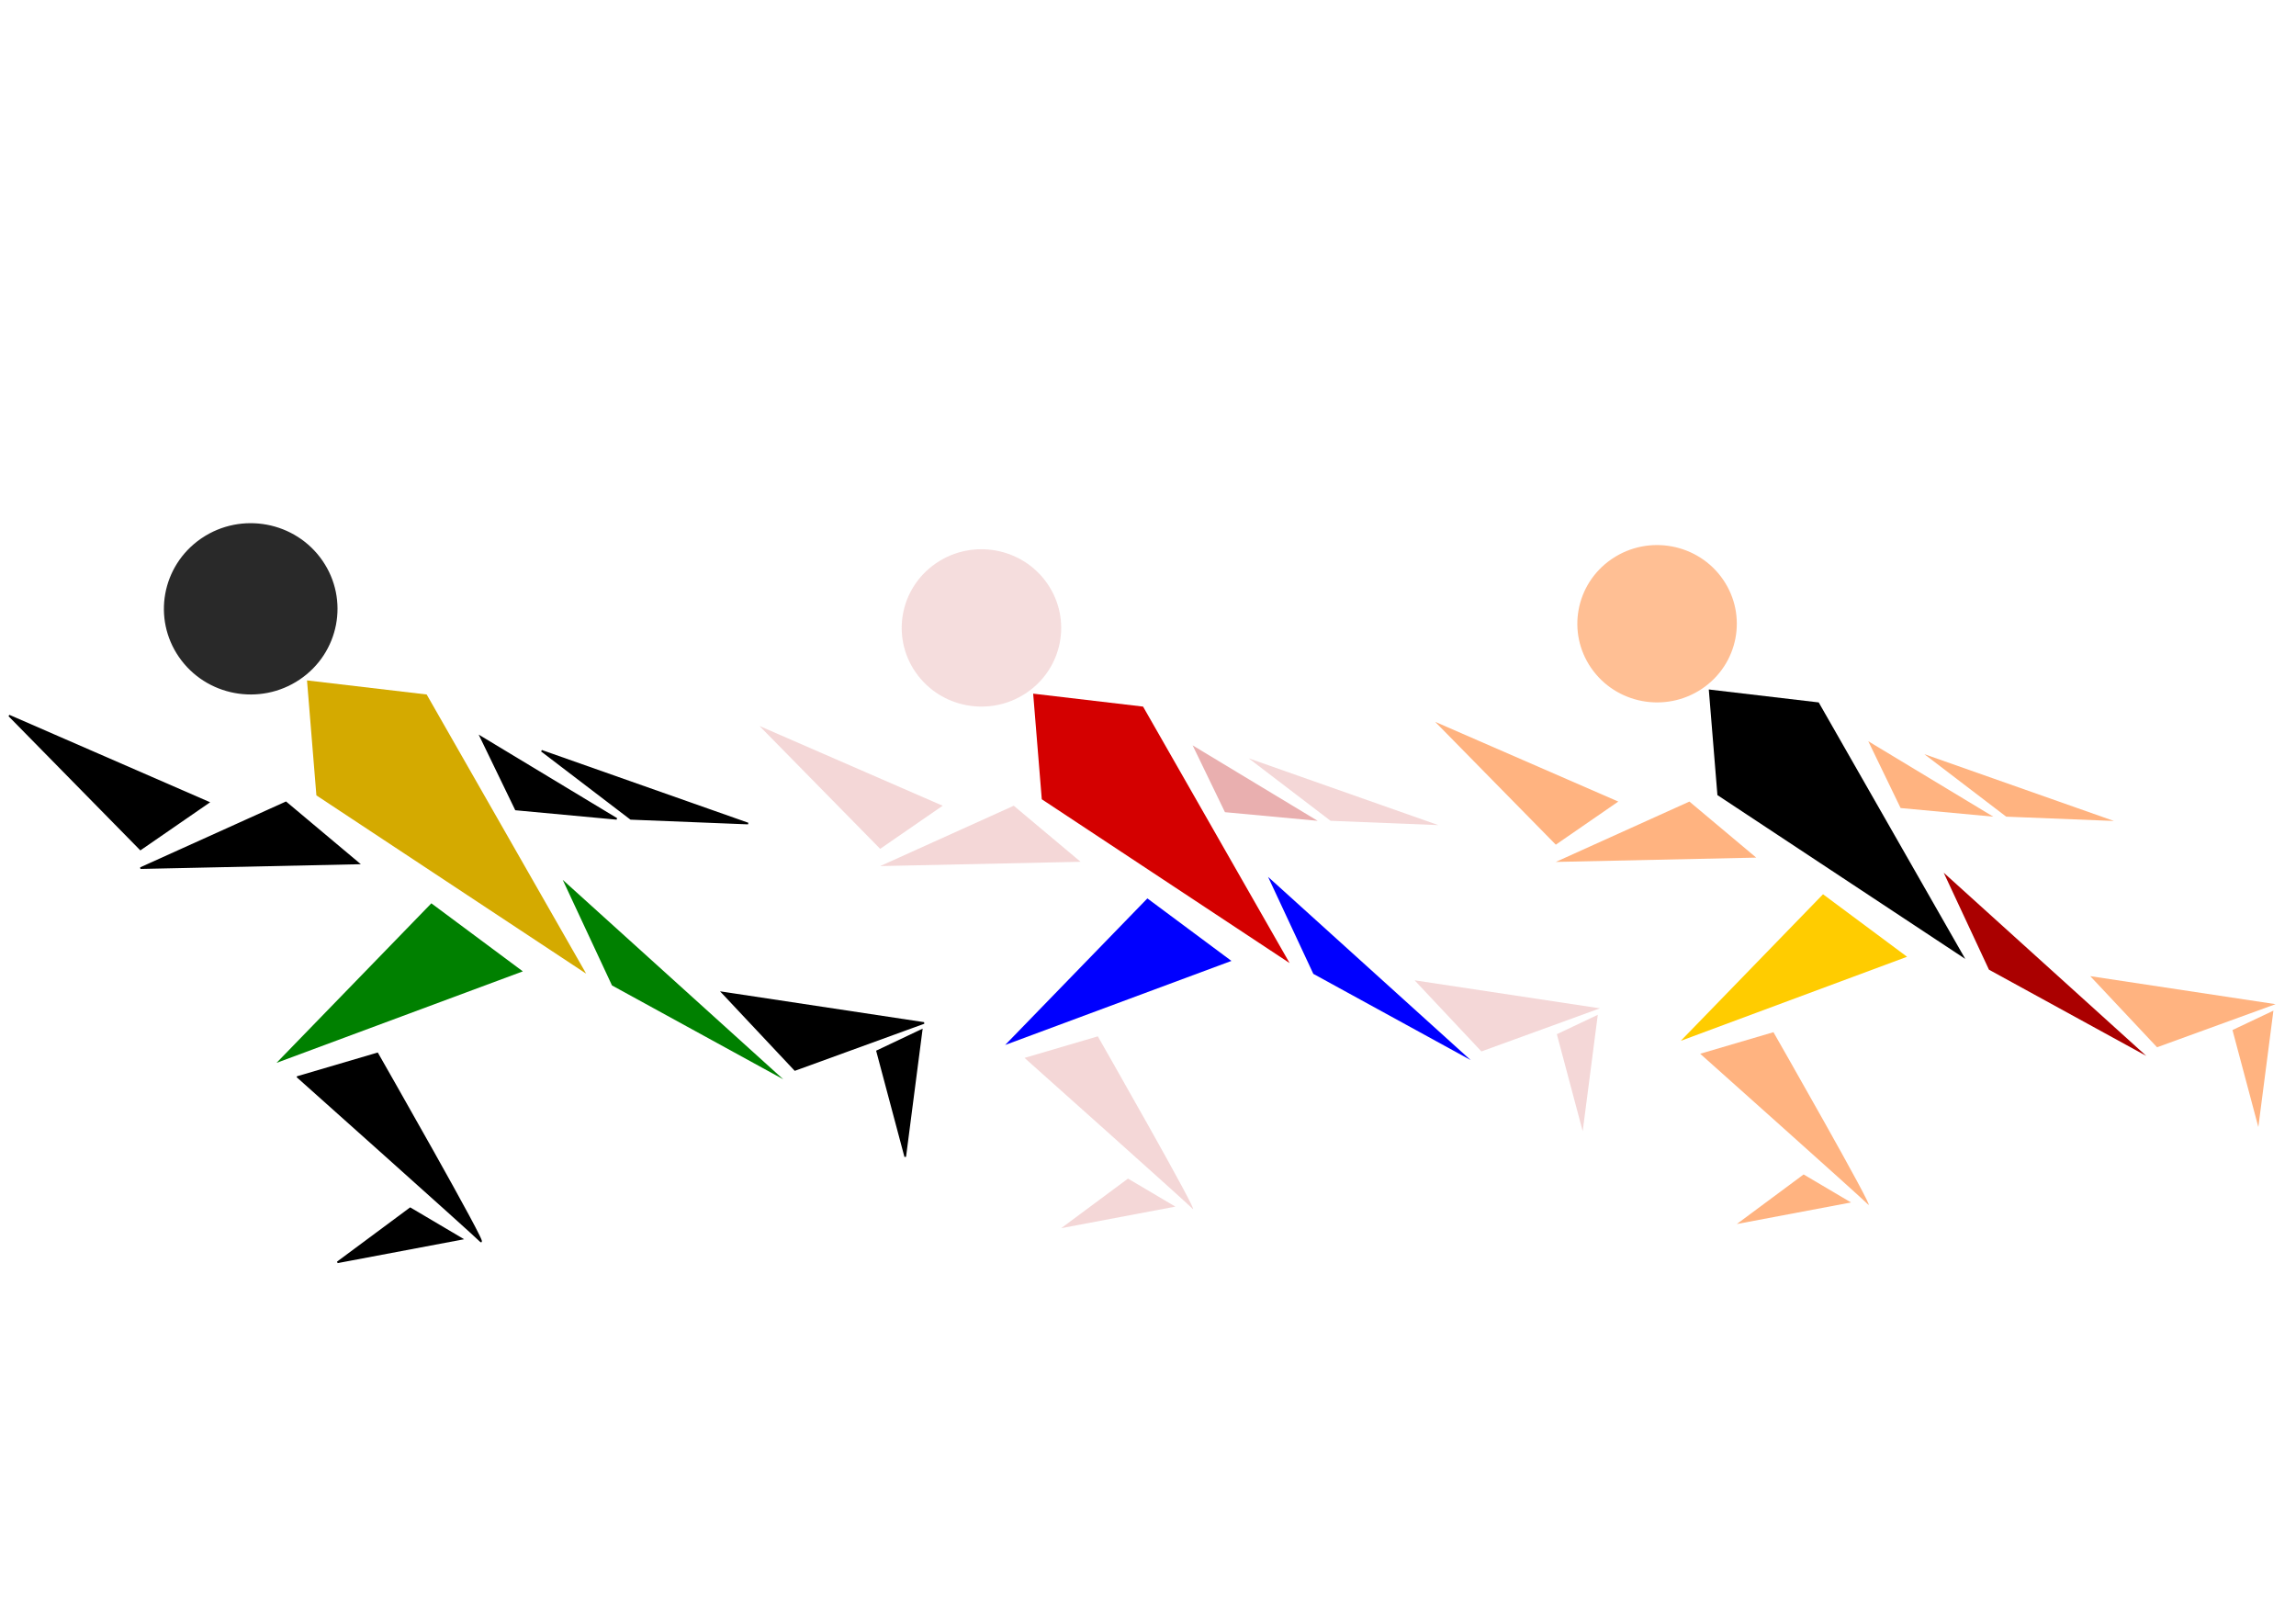 <svg xmlns="http://www.w3.org/2000/svg" viewBox="0 0 1052.4 744.09"><path d="M92.517 246.583c18.16-12.203 42.91-7.573 55.28 10.343s7.676 42.33-10.484 54.534c-18.16 12.202-42.91 7.573-55.28-10.343-12.22-17.696-7.806-41.787 9.918-54.146" fill-opacity=".836"/><path d="M140.72 311.82l4.301 52.69 123.663 81.722-73.12-127.96z" fill="#d4aa00"/><path d="M197.715 413.979l-70.97 73.12 112.907-41.936z" fill="green"/><path d="M136.422 493.548l36.56-10.754s51.614 90.326 47.313 86.028c-4.305-4.298-83.874-75.271-83.874-75.271z" stroke="#000" stroke-width=".753"/><path d="M257.932 403.222l22.582 48.39 78.5 43.011z" fill="green"/><path d="M331.05 454.836l33.335 35.485 59.141-21.506zM131.048 367.74l33.334 27.958-100.005 2.15zM95.558 367.74L4.164 327.95l60.216 61.294zM220.297 337.631l62.367 37.636-46.238-4.301zM248.252 344.082l40.862 31.184 53.765 2.15zM211.693 567.742l-23.657-13.978-33.334 24.731zM422.452 472.043l-20.428 9.68 12.901 48.384z" stroke="#000" stroke-width=".753"/><path d="M687.986 387.33l-59.765-39.435-1.926-25.042c-1.06-13.774-1.639-25.33-1.287-25.683.352-.352 12.41.716 26.797 2.372l26.159 3.01 35.269 61.73c19.398 33.952 35.1 61.9 34.893 62.107-.207.206-27.27-17.37-60.14-39.06z" fill="none"/><path d="M429.282 257.966c16.683-11.21 39.418-6.957 50.782 9.5s7.051 38.886-9.63 50.095c-16.683 11.21-39.419 6.957-50.782-9.5-11.225-16.256-7.171-38.387 9.11-49.74" fill-opacity=".836" fill="#f4d7d7"/><path d="M473.564 317.892l3.951 48.4 113.592 75.072-67.17-117.543z" fill="#d40000"/><path d="M525.917 411.725l-65.197 67.172 103.723-38.524z" fill="#00f"/><path d="M469.61 484.82l33.584-9.877s47.413 82.971 43.462 79.02c-3.951-3.952-77.047-69.145-77.047-69.145z" fill="#f4d7d7"/><path d="M581.232 401.85l20.743 44.45 72.107 39.51z" fill="#00f"/><path d="M648.4 449.263l30.622 32.596 54.327-19.755zM464.672 369.257l30.62 25.683-91.86 1.975zM432.08 369.257l-83.958-36.548 55.315 56.304z" fill="#f4d7d7"/><path d="M546.66 341.595l57.29 34.572-42.474-3.952z" fill="#e9afaf"/><path d="M572.341 347.519l37.536 28.646 49.389 1.975zM538.757 552.979l-21.73-12.842-30.622 22.72zM732.365 465.07l-18.768 8.89 11.854 44.45z" fill="#f4d7d7"/><g><path d="M738.968 256.054c16.683-11.21 39.418-6.957 50.781 9.5s7.052 38.886-9.63 50.096c-16.683 11.21-39.418 6.956-50.781-9.501-11.225-16.256-7.171-38.386 9.11-49.74" fill-opacity=".836" fill="#ffb380"/><path d="M783.248 315.981l3.951 48.402 113.598 75.07-67.169-117.546z"/><path d="M835.605 409.825l-65.194 67.169 103.717-38.523z" fill="#fc0"/><path d="M779.3 482.917l33.584-9.878s47.414 82.974 43.463 79.026c-3.955-3.948-77.048-69.145-77.048-69.145z" fill="#ffb380"/><path d="M890.92 399.944l20.744 44.45 72.11 39.512z" fill="#a00"/><path d="M958.088 447.356l30.621 32.597 54.328-19.755zM774.363 367.349l30.622 25.682-91.866 1.976zM741.762 367.349l-83.956-36.55 55.316 56.305zM856.348 339.691l57.291 34.572-42.475-3.95zM882.028 345.617l37.536 28.646 49.39 1.975zM848.445 551.073l-21.732-12.84-30.621 22.718zM1042.05 463.163l-18.766 8.892 11.852 44.446z" fill="#ffb380"/></g></svg>
